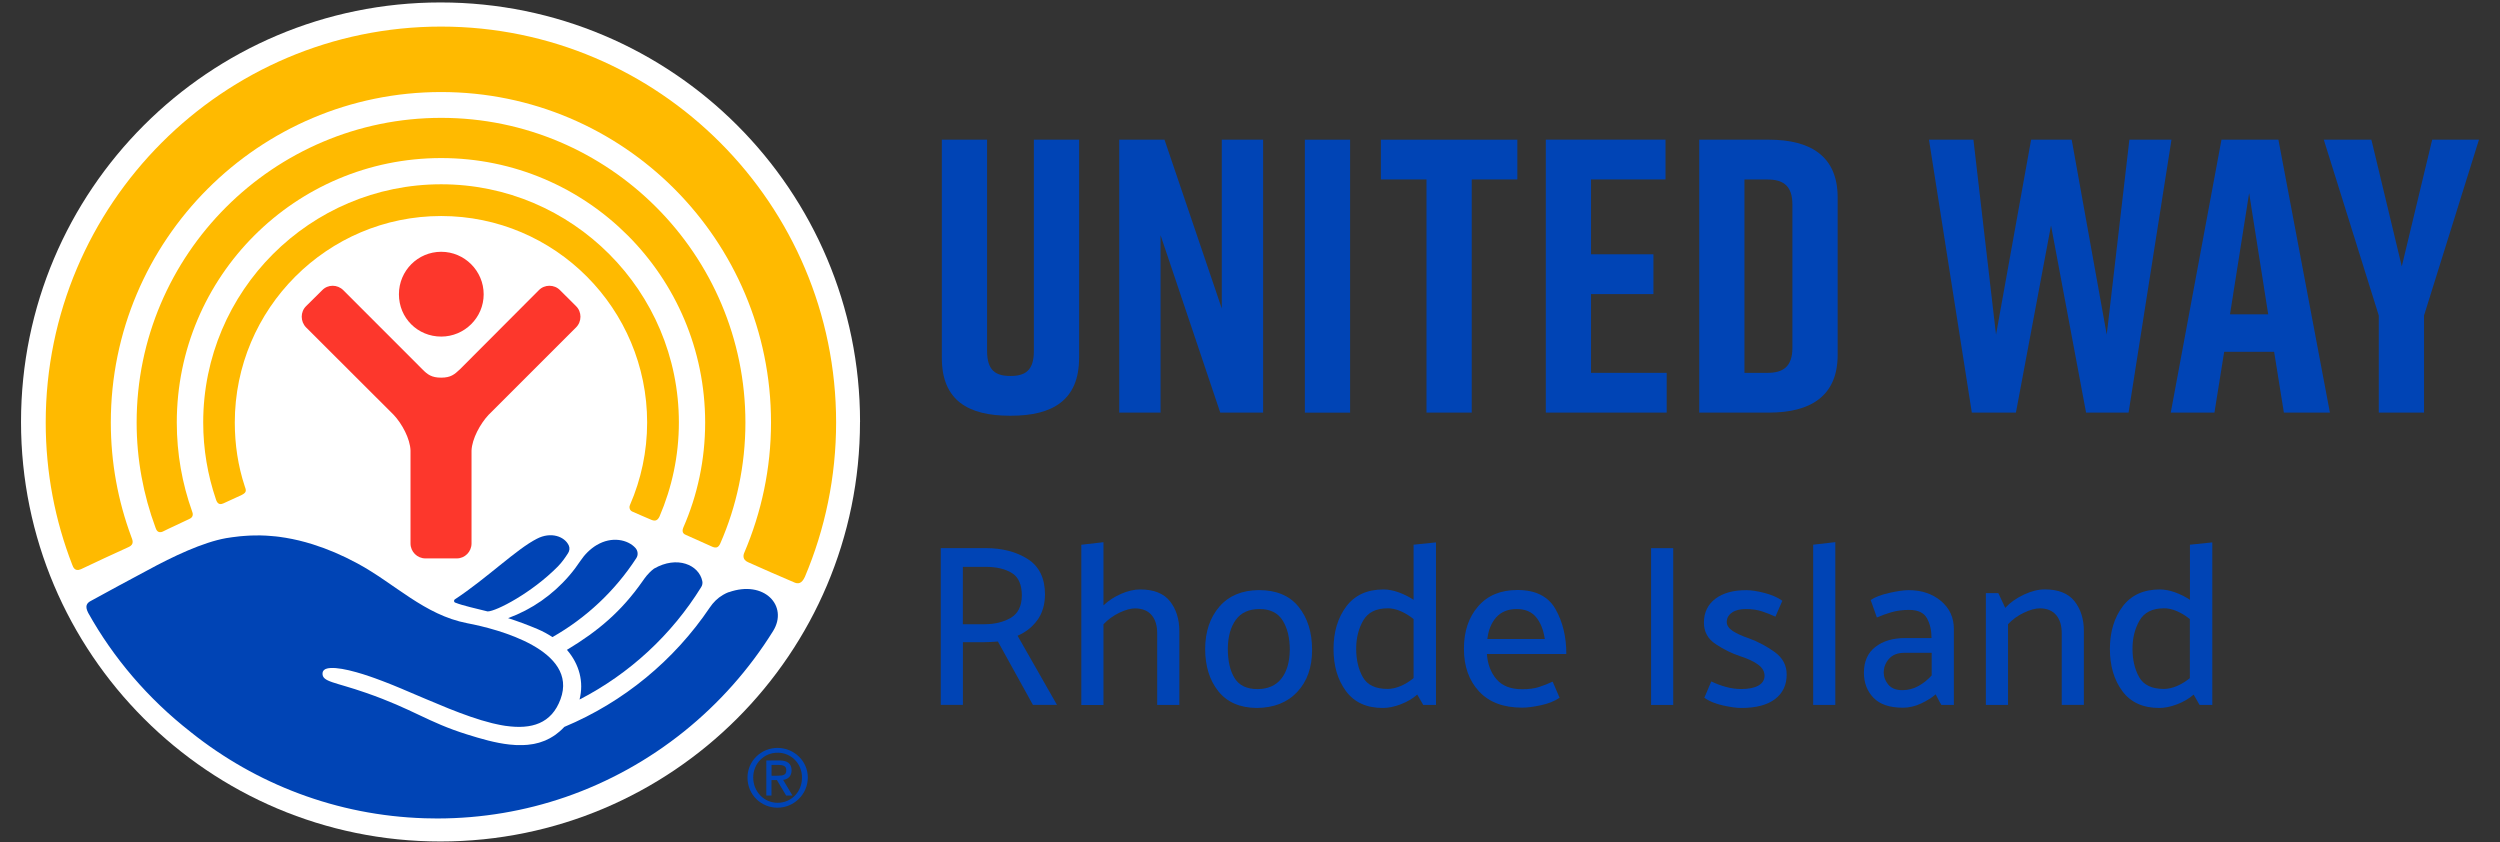 <svg height="165.06" width="490" viewBox="0 0 490 165.06" id="Layer_1" xmlns="http://www.w3.org/2000/svg">
  <rect x="0" y="0" width="490" height="165.06" fill="#333333" stroke="none"/>
  <defs>
    <style>
      .cls-1 {
        fill: #ffba00;
      }

      .cls-2 {
        fill: #fff;
      }

      .cls-3 {
        fill: #0044b5;
      }

      .cls-4 {
        fill: #fd372c;
      }
    </style>
  </defs>
  <g>
    <path d="M202.46,138.17l-6.87-12.43c-.48.03-.96.06-1.42.09-.47.03-.94.04-1.42.04h-4.02v12.29h-4.34v-30.73h8.81c3.25,0,6,.72,8.25,2.15,2.24,1.43,3.37,3.76,3.37,6.98-.03,2.02-.54,3.7-1.54,5.04-.99,1.34-2.28,2.34-3.84,3l7.73,13.56h-4.7ZM193.15,111.1h-4.43v11.25h4.2c2.02,0,3.74-.41,5.17-1.24,1.43-.83,2.16-2.28,2.19-4.36,0-2.17-.66-3.65-1.97-4.45-1.31-.8-3.04-1.2-5.17-1.2Z" class="cls-3"></path>
    <path d="M216.29,118.65c.93-.9,2.07-1.65,3.41-2.24,1.34-.59,2.6-.88,3.77-.88,2.68,0,4.63.78,5.85,2.33,1.22,1.55,1.83,3.5,1.83,5.85v14.46h-4.34v-14.05c0-1.48-.35-2.65-1.06-3.52-.71-.87-1.79-1.33-3.23-1.36-.9,0-1.95.29-3.14.86-1.19.57-2.22,1.33-3.1,2.26v15.82h-4.34v-31.41l4.34-.5v12.38Z" class="cls-3"></path>
    <path d="M246.34,138.76c-3.31-.03-5.83-1.12-7.55-3.28s-2.58-4.93-2.58-8.34c.03-3.37.96-6.12,2.8-8.25,1.84-2.12,4.41-3.2,7.73-3.23,3.43,0,6.03,1.09,7.79,3.28s2.64,4.99,2.64,8.43-.96,6.15-2.89,8.23c-1.93,2.08-4.58,3.13-7.95,3.16ZM252.8,127.37c0-2.35-.47-4.27-1.4-5.76-.93-1.49-2.44-2.24-4.52-2.24s-3.63.7-4.65,2.1c-1.02,1.4-1.55,3.28-1.58,5.63,0,2.44.44,4.38,1.33,5.81.89,1.43,2.37,2.15,4.45,2.15s3.62-.68,4.7-2.03c1.08-1.36,1.64-3.24,1.67-5.65Z" class="cls-3"></path>
    <path d="M281.45,106.31v31.86h-2.49l-1.18-2.03c-.93.81-2.03,1.45-3.28,1.92s-2.4.7-3.46.7c-3.19,0-5.6-1.1-7.23-3.3s-2.44-4.96-2.44-8.27.84-6.12,2.51-8.34c1.67-2.21,4.1-3.32,7.3-3.32.9,0,1.88.19,2.94.56,1.05.38,2.03.87,2.94,1.47v-10.8l4.38-.45ZM271.96,119.23c-2.26,0-3.85.8-4.77,2.39-.92,1.6-1.38,3.43-1.38,5.51,0,2.2.44,4.07,1.31,5.6.87,1.54,2.49,2.3,4.84,2.3.81,0,1.66-.19,2.55-.56s1.74-.9,2.55-1.56v-11.57c-.81-.66-1.67-1.18-2.55-1.56-.89-.38-1.74-.56-2.55-.56Z" class="cls-3"></path>
    <path d="M306.98,128.18h-15.55c.15,2.02.78,3.68,1.9,4.97,1.11,1.29,2.79,1.94,5.02,1.94,1.29,0,2.39-.14,3.28-.43.89-.29,1.78-.64,2.69-1.06l1.36,3.16c-.96.66-2.19,1.15-3.68,1.47s-2.71.47-3.64.47c-3.68,0-6.5-1.06-8.47-3.19-1.97-2.12-2.96-4.9-2.96-8.34s.93-6.18,2.78-8.32c1.85-2.14,4.42-3.21,7.71-3.21,3.55,0,6.04,1.25,7.46,3.75s2.12,5.42,2.12,8.77ZM302.78,125.24c-.27-1.81-.84-3.24-1.72-4.29-.87-1.05-2.14-1.58-3.8-1.58s-3.01.54-3.98,1.6c-.96,1.07-1.55,2.49-1.76,4.27h11.25Z" class="cls-3"></path>
    <path d="M323.61,138.17v-30.73h4.34v30.73h-4.34Z" class="cls-3"></path>
    <path d="M347.97,120.86c-.84-.39-1.73-.74-2.64-1.04-.92-.3-1.97-.45-3.14-.45s-2.06.23-2.73.7c-.68.47-1.02,1.09-1.02,1.88.03.66.43,1.24,1.2,1.74.77.5,1.81.97,3.14,1.42,1.81.66,3.49,1.56,5.06,2.69,1.57,1.13,2.35,2.6,2.35,4.41,0,2.05-.76,3.65-2.28,4.81s-3.73,1.74-6.62,1.74c-.93,0-2.14-.17-3.62-.5-1.48-.33-2.68-.83-3.62-1.49l1.36-3.21c.93.45,1.9.81,2.89,1.08.99.27,1.99.41,2.98.41,1.45,0,2.57-.23,3.37-.68s1.2-1.1,1.2-1.94-.43-1.57-1.29-2.19-2-1.15-3.41-1.6c-1.72-.57-3.34-1.37-4.88-2.4-1.54-1.02-2.3-2.42-2.3-4.2,0-1.99.75-3.55,2.24-4.68s3.52-1.69,6.08-1.69c.93,0,2.11.18,3.52.54s2.59.87,3.53,1.54l-1.36,3.12Z" class="cls-3"></path>
    <path d="M355.38,138.17v-31.41l4.34-.5v31.91h-4.34Z" class="cls-3"></path>
    <path d="M366.64,117.61c.84-.57,2.06-1.04,3.66-1.4,1.6-.36,2.86-.54,3.8-.54,2.53,0,4.64.71,6.33,2.12,1.69,1.42,2.53,3.25,2.53,5.51v14.87h-2.44c-.21-.33-.41-.68-.59-1.04s-.36-.71-.54-1.04c-.75.66-1.72,1.26-2.89,1.81-1.17.54-2.35.81-3.53.81-2.59,0-4.51-.65-5.76-1.94-1.25-1.29-1.88-2.94-1.88-4.93,0-2.2.75-3.88,2.24-5.04,1.49-1.16,3.43-1.74,5.81-1.74h5.2c0-1.51-.3-2.8-.9-3.89-.6-1.08-1.76-1.63-3.48-1.63-1.3,0-2.47.16-3.53.47s-1.99.66-2.8,1.02l-1.22-3.43ZM369.21,131.84c0,.84.3,1.63.9,2.35.6.72,1.52,1.08,2.76,1.08,1.11,0,2.16-.27,3.14-.81.98-.54,1.84-1.24,2.6-2.08v-4.43h-5.33c-1.33,0-2.33.39-3.03,1.17-.69.78-1.04,1.69-1.04,2.71Z" class="cls-3"></path>
    <path d="M393.03,119.14c.93-1.02,2.14-1.88,3.62-2.58,1.48-.69,2.85-1.04,4.11-1.04,2.68,0,4.63.78,5.85,2.33,1.22,1.55,1.83,3.5,1.83,5.85v14.46h-4.34v-14.05c0-1.48-.35-2.65-1.06-3.52-.71-.87-1.77-1.33-3.19-1.36-.9,0-1.96.29-3.16.86-1.21.57-2.25,1.33-3.12,2.26v15.82h-4.34v-21.92h2.44l1.36,2.89Z" class="cls-3"></path>
    <path d="M433.61,106.31v31.86h-2.49l-1.17-2.03c-.93.81-2.03,1.45-3.28,1.92-1.25.47-2.4.7-3.46.7-3.19,0-5.6-1.1-7.23-3.3s-2.44-4.96-2.44-8.27.84-6.12,2.51-8.34c1.67-2.21,4.1-3.32,7.3-3.32.9,0,1.88.19,2.94.56,1.05.38,2.03.87,2.94,1.47v-10.8l4.38-.45ZM424.12,119.23c-2.26,0-3.85.8-4.77,2.39-.92,1.6-1.38,3.43-1.38,5.51,0,2.2.44,4.07,1.31,5.6.87,1.54,2.49,2.3,4.83,2.3.81,0,1.67-.19,2.55-.56s1.74-.9,2.55-1.56v-11.57c-.81-.66-1.67-1.18-2.55-1.56-.89-.38-1.74-.56-2.55-.56Z" class="cls-3"></path>
  </g>
  <path d="M168.56,82.7c0,45.4-36.84,82.23-82.23,82.23S4.12,128.09,4.12,82.7,40.9.48,86.34.48s82.23,36.81,82.23,82.22" class="cls-2"></path>
  <path d="M43.77,98.67c.84-.4,2.77-1.25,3.63-1.67.99-.5.86-.91.56-1.72-1.3-3.95-1.94-8.14-1.94-12.47,0-22.31,18.14-40.47,40.45-40.47s40.37,18.15,40.37,40.47c0,5.7-1.2,11.18-3.33,16.08-.2.35-.22,1.04.36,1.35.66.28,3.11,1.38,3.83,1.66.73.29,1.18.12,1.56-.65,2.44-5.69,3.8-11.91,3.8-18.45,0-25.76-20.89-46.68-46.59-46.68s-46.64,20.91-46.64,46.68c0,5.28.88,10.32,2.49,15.07.23.72.62,1.18,1.46.79" class="cls-1"></path>
  <path d="M31.94,104.17c.95-.5,4.28-2,5.16-2.45.91-.38.7-1.14.55-1.49-1.94-5.45-3-11.28-3-17.42,0-28.61,23.23-51.83,51.82-51.83s51.74,23.22,51.74,51.83c0,7.32-1.51,14.27-4.28,20.59-.14.33-.38,1.12.5,1.44.79.36,4.51,2.02,5.2,2.33.73.3,1.19.17,1.56-.69,3.17-7.24,4.91-15.27,4.91-23.67,0-32.91-26.74-59.71-59.62-59.71s-59.7,26.8-59.7,59.71c0,7.24,1.32,14.19,3.71,20.64.14.4.44,1.18,1.47.72" class="cls-1"></path>
  <path d="M15.81,111.59c1.15-.58,8.17-3.82,9.38-4.36,1.27-.55.72-1.5.54-2.03-2.6-7-4.01-14.53-4.01-22.39,0-35.74,29.02-64.77,64.74-64.77s64.66,29.03,64.66,64.77c0,9.03-1.88,17.62-5.21,25.45-.23.48-.46,1.43.73,1.94,1.1.51,7.93,3.51,8.87,3.88.91.45,1.62.35,2.25-1.02,3.95-9.34,6.12-19.58,6.12-30.26,0-42.77-34.73-77.59-77.43-77.59S8.96,40.03,8.96,82.81c0,9.84,1.84,19.23,5.19,27.86.18.49.52,1.4,1.66.91" class="cls-1"></path>
  <path d="M86.48,65.97c4.55,0,8.32-3.7,8.32-8.29s-3.76-8.33-8.32-8.33-8.29,3.69-8.29,8.33,3.66,8.29,8.29,8.29" class="cls-4"></path>
  <path d="M89.52,109.45c1.6,0,2.9-1.31,2.9-2.93v-18.21c.09-2.31,1.72-5.27,3.33-6.99l17.15-17.14c1.16-1.15,1.16-3.06,0-4.18l-3.13-3.12c-1.13-1.16-3.03-1.16-4.16,0l-15.47,15.51c-1.07,1-1.78,1.63-3.67,1.63s-2.68-.62-3.68-1.63l-15.5-15.51c-1.17-1.16-3.02-1.16-4.14,0l-3.15,3.12c-1.15,1.12-1.15,3.02,0,4.18l17.17,17.14c1.62,1.72,3.22,4.68,3.29,6.99v18.21c0,1.62,1.31,2.93,2.94,2.93h6.11Z" class="cls-4"></path>
  <path d="M151.22,152.04h1.12c1.27,0,1.77-.17,1.77-1.09,0-.7-.43-1.02-1.5-1.02h-1.39v2.11ZM151.22,155.92h-1.02v-6.87h2.57c1.59,0,2.38.64,2.38,1.95,0,1.22-.8,1.75-1.66,1.86l1.84,3.07h-1.24l-1.82-3.04h-1.06v3.04ZM157.19,152.4c0-2.74-2.09-4.87-4.78-4.87s-4.78,2.13-4.78,4.87,2.11,4.95,4.78,4.95,4.78-2.11,4.78-4.95M146.51,152.4c0-3.27,2.69-5.81,5.89-5.81s5.93,2.54,5.93,5.81-2.71,5.91-5.93,5.91-5.89-2.54-5.89-5.91" class="cls-3"></path>
  <path d="M99.6,121.16c1.74.56,3.66,1.25,5.78,2.15,1.06.45,2.02.98,2.9,1.56,6.64-3.77,12.29-9.09,16.44-15.48.4-.61.32-1.42-.16-1.97-1.49-1.68-4.69-2.35-7.61-.58h-.02c-1.28.78-2.34,1.85-3.17,3.09-.67,1.01-1.41,1.99-2.22,2.93-3.27,3.79-7.36,6.61-11.94,8.29" class="cls-3"></path>
  <path d="M111.12,127.37c2.43,2.81,3.35,6.3,2.47,9.74,9.81-5.05,18.07-12.7,23.85-22.05.22-.35.3-.77.21-1.17-.65-3.16-4.91-5.06-9.46-2.44,0,0,0,0,0,0-1.22.92-1.86,1.92-2.25,2.47-4.12,5.88-8.65,9.74-14.82,13.45" class="cls-3"></path>
  <path d="M109.37,111c.76-.78,1.39-1.67,1.97-2.58.29-.45.37-1.02.14-1.51-.81-1.76-3.49-2.76-6.26-1.31-4.03,2.05-9.76,7.72-16.06,11.87-.25.16-.22.54.06.64,1.57.63,4.25,1.19,6.35,1.73,1.67,0,8.69-3.65,13.8-8.84" class="cls-3"></path>
  <path d="M142.79,116.07c-.34.13-.71.31-1.1.54-1.05.61-1.91,1.48-2.58,2.48-6.97,10.33-16.87,18.52-28.5,23.38-.3.33-.61.62-.92.89-.24.21-.49.41-.74.59-.04.03-.08.06-.12.09-.28.2-.57.37-.86.54-.09.05-.17.1-.26.15-.28.15-.57.29-.87.42-.07.03-.15.06-.22.08-.25.1-.51.19-.76.27-.09.03-.17.06-.26.08-.3.08-.6.16-.91.22-.1.02-.2.04-.3.05-.27.05-.53.08-.8.11-.08,0-.16.02-.25.03-.3.03-.6.04-.9.05-.11,0-.22,0-.33,0-.32,0-.63,0-.95-.01-.06,0-.12,0-.18-.01-.32-.02-.64-.04-.97-.08-.05,0-.09,0-.14-.01-2.79-.3-5.64-1.14-8.32-1.98-7.76-2.42-10.51-4.93-19.85-8.17-6.1-2.13-8.6-2.1-8.48-3.84.02-.35.21-.6.52-.77.02-.01.04-.03.07-.04.06-.03.14-.05.21-.07.08-.03.16-.06.25-.07.05-.01.1-.02.15-.02.12-.02.24-.04.37-.04,0,0,.02,0,.03,0,1.22-.07,3.02.26,5.01.82.44.12.88.25,1.32.39.47.15.94.3,1.42.47.31.11.62.22.94.33,0,0,0,0,0,0,.48.17.97.35,1.45.54.17.06.35.13.52.2.32.13.64.25.97.38.21.09.43.17.65.26.27.11.55.22.82.34.26.11.52.21.78.32.15.06.31.13.46.2,5.79,2.43,11.91,5.23,17.21,6.54.08.02.16.04.24.06.27.06.54.13.81.18.17.04.34.07.52.11.16.03.32.06.48.09.22.04.44.08.66.11.04,0,.07.01.11.01,4.97.7,8.91-.42,10.68-5.25,3.53-9.58-12.25-13.74-18.29-14.88-8.41-1.62-14.21-7.78-21.5-11.71-3.07-1.66-5.93-2.85-8.62-3.7-.07-.02-.14-.04-.21-.07-.41-.13-.82-.25-1.22-.36-.02,0-.04-.01-.06-.02-1.83-.51-3.57-.85-5.21-1.07-.22-.03-.44-.06-.66-.08-.23-.03-.45-.04-.68-.06-.25-.03-.5-.04-.74-.06-.19-.01-.38-.03-.57-.04-.37-.02-.74-.03-1.1-.04-.06,0-.11,0-.17,0h-.05c-.52,0-1.03,0-1.53.02-.21,0-.42.02-.62.03-.29.02-.59.03-.87.06-.25.02-.49.04-.73.06-.22.03-.44.05-.66.08-.28.03-.55.06-.82.1-.07.01-.14.02-.21.03-.35.05-.71.1-1.05.16-4.53.81-10.35,3.55-15.45,6.33-1.08.56-10.1,5.42-10.97,5.93-.91.45-1.27,1.07-.58,2.4,4.92,8.81,11.69,16.78,20.06,23.32.04.03.08.06.12.1h0c12.64,10.07,28.48,16.28,45.75,16.82.81.03,1.63.04,2.45.04h.03c8.79,0,17.23-1.48,25.11-4.19h0c17.02-5.88,31.37-17.53,40.71-32.55,3.04-4.9-1.72-10.08-8.7-7.6" class="cls-3"></path>
  <path d="M211.5,70.17c0,8.25-5.2,11.31-13.3,11.31h-.3c-8.1,0-13.3-2.98-13.3-11.31V27.38h8.87v41.42c0,3.82,1.68,4.89,4.58,4.89s4.59-1.07,4.59-4.89V27.38h8.87v42.8Z" class="cls-3"></path>
  <polygon points="219.37 80.87 219.37 27.37 228.24 27.37 239.47 60.47 239.47 27.37 247.57 27.37 247.57 80.87 239.17 80.87 227.47 46.1 227.47 80.87 219.37 80.87" class="cls-3"></polygon>
  <rect height="53.5" width="8.87" y="27.38" x="255.75" class="cls-3"></rect>
  <polygon points="297.4 35.17 288.46 35.17 288.46 80.87 279.59 80.87 279.59 35.17 270.65 35.17 270.65 27.38 297.4 27.38 297.4 35.17" class="cls-3"></polygon>
  <polygon points="302.98 80.87 302.98 27.37 326.44 27.37 326.44 35.17 311.84 35.17 311.84 49.84 324.07 49.84 324.07 57.64 311.84 57.64 311.84 73.08 326.67 73.08 326.67 80.87 302.98 80.87" class="cls-3"></polygon>
  <path d="M360.18,38.68v30.88c0,8.1-5.35,11.31-13.45,11.31h-13.68V27.38h13.68c8.1,0,13.45,3.21,13.45,11.31M346.42,35.17h-4.51v37.91h4.51c2.9,0,4.89-1.07,4.89-4.89v-28.12c0-3.82-1.99-4.89-4.89-4.89" class="cls-3"></path>
  <polygon points="417.2 80.87 408.87 80.87 402 44.19 395.12 80.87 386.48 80.87 378.08 27.37 386.79 27.37 391.22 65.59 398.1 27.37 406.05 27.37 412.92 65.59 417.36 27.37 425.61 27.37 417.2 80.87" class="cls-3"></polygon>
  <path d="M445.72,68.95h-9.78l-1.91,11.92h-8.56l9.94-53.49h11.16l10.09,53.49h-9.02l-1.91-11.92ZM444.57,61.61l-3.74-23.77-3.75,23.77h7.49Z" class="cls-3"></path>
  <polygon points="475.11 80.87 466.24 80.87 466.24 61.84 455.46 27.37 464.79 27.37 470.75 52.21 476.71 27.37 485.88 27.37 475.11 61.84 475.11 80.87" class="cls-3"></polygon>
</svg>